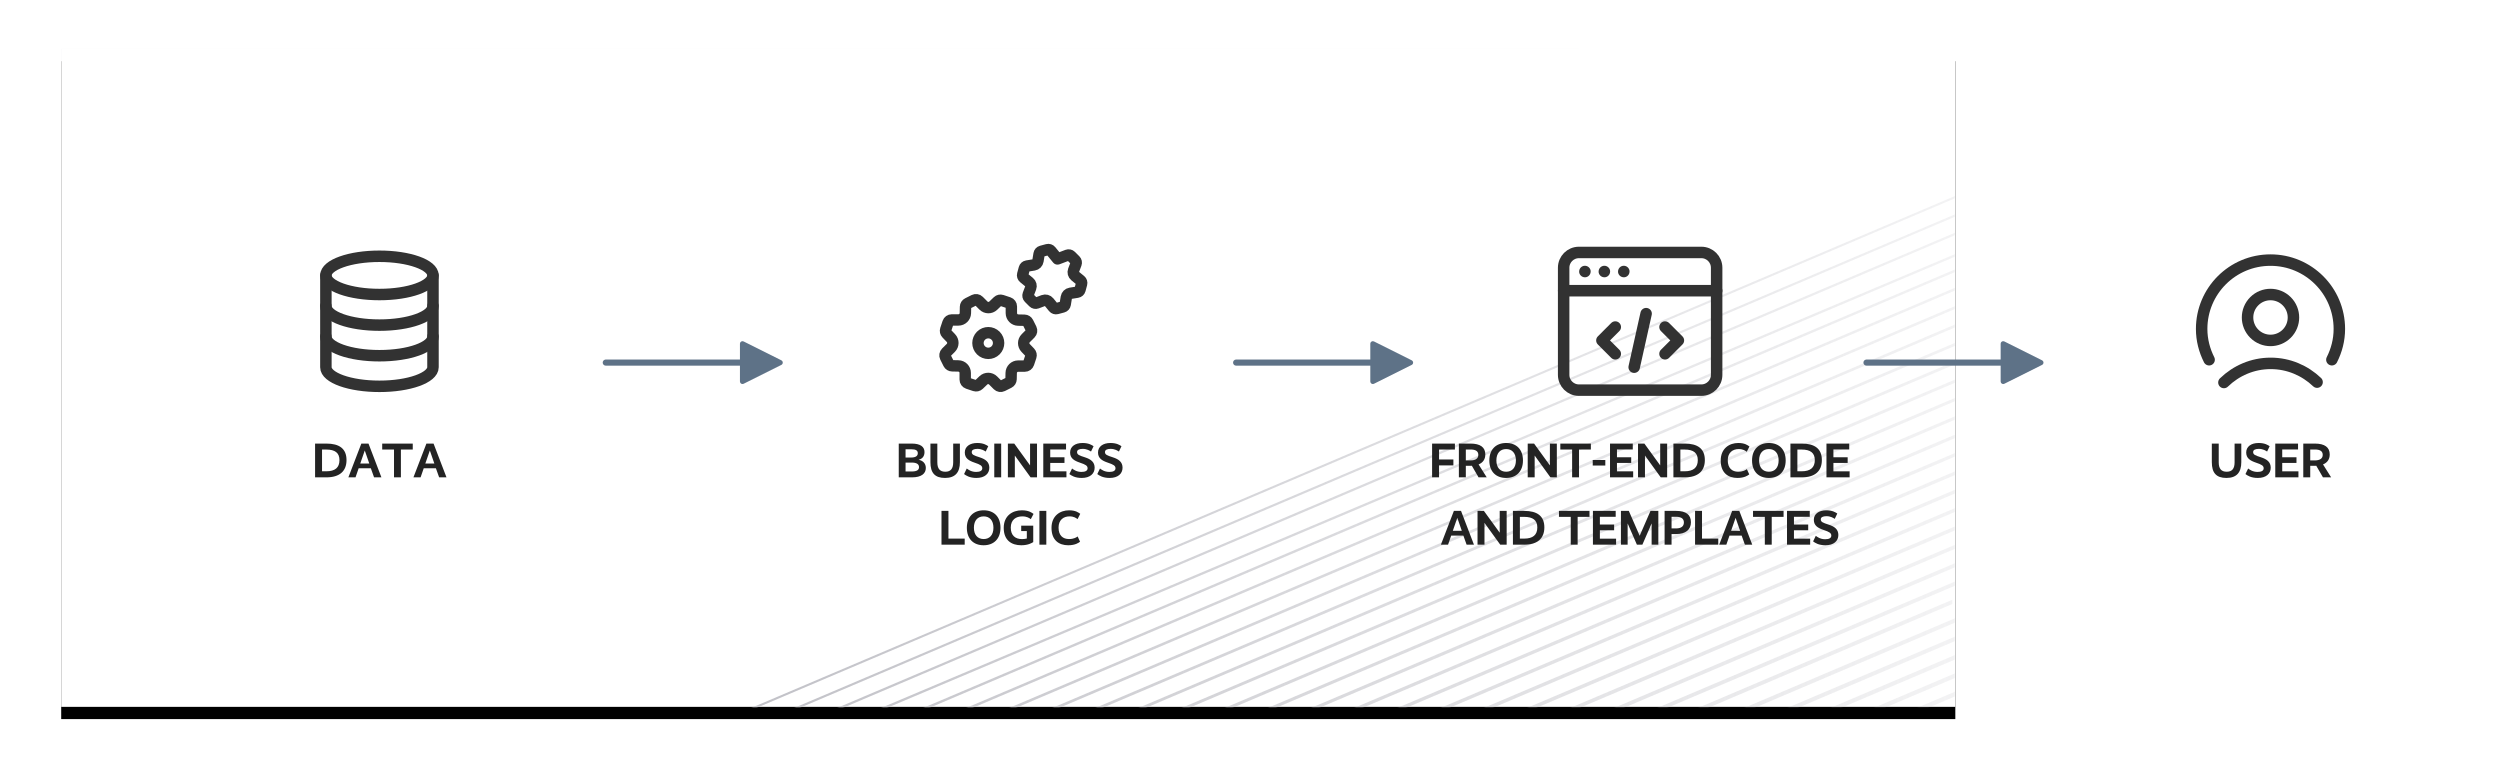 <svg xmlns:xlink="http://www.w3.org/1999/xlink" xmlns="http://www.w3.org/2000/svg" version="1.1" viewBox="0 0 817 255" height="255px" width="817px">
    <title>consciousDecoupling-diagram-1</title>
    <defs>
        <rect height="215" width="496" y="0" x="7.27595761e-12" id="path-1"></rect>
        <rect height="215" width="619" y="0" x="0" id="path-3"></rect>
        <filter id="filter-5" filterUnits="objectBoundingBox" height="129.8%" width="110.3%" y="-13.0%" x="-5.2%">
            <feOffset result="shadowOffsetOuter1" in="SourceAlpha" dy="4" dx="0"></feOffset>
            <feGaussianBlur result="shadowBlurOuter1" in="shadowOffsetOuter1" stdDeviation="10"></feGaussianBlur>
            <feColorMatrix in="shadowBlurOuter1" type="matrix" values="0 0 0 0 0.821   0 0 0 0 0.821   0 0 0 0 0.829  0 0 0 0.6 0"></feColorMatrix>
        </filter>
        <linearGradient id="linearGradient-6" y2="50%" x2="0%" y1="50%" x1="100%">
            <stop offset="0%" stop-opacity="0.2" stop-color="#C1C1C7"></stop>
            <stop offset="100%" stop-color="#C1C1C7"></stop>
        </linearGradient>
    </defs>
    <g fill-rule="evenodd" fill="none" stroke-width="1" stroke="none" id="invision">
        <g transform="translate(-240, -1194)" id="2.1-Ideas-Details-article-1">
            <g transform="translate(260, 1210)" id="consciousDecoupling-diagram-1">
                <g id="container">
                    <mask fill="white" id="mask-2">
                        <use xlink:href="#path-1"></use>
                    </mask>
                    <use xlink:href="#path-1" fill="#EFEFF1" id="background"></use>
                    <mask fill="white" id="mask-4">
                        <use xlink:href="#path-3"></use>
                    </mask>
                    <g id="shadow">
                        <use xlink:href="#path-3" filter="url(#filter-5)" fill-opacity="1" fill="black"></use>
                        <use xlink:href="#path-3" fill-rule="evenodd" fill="#FFFFFF"></use>
                    </g>
                    <path mask="url(#mask-4)" fill-rule="nonzero" fill="url(#linearGradient-6)" id="stripes" d="M619,168 L619,169.334 L231.144,334 L228,334 L619,168 Z M619,174 L619,175.362 L245.211,334 L242,334 L619,174 L619,174 Z M618,180 L618,181.394 L259.274,334 L256,334 L618,180 L618,180 Z M619,186 L619,187.423 L274.348,334 L271,334 L619,186 L619,186 Z M619,192 L619,193.451 L288.414,334 L285,334 L619,192 L619,192 Z M619,198 L619,199.482 L302.486,334 L299,334 L619,198 Z M619,204 L619,205.512 L316.557,334 L313,334 L619,204 L619,204 Z M619,210 L619,211.542 L330.629,334 L327,334 L619,210 L619,210 Z M618,216 L618,217.572 L344.689,334 L341,334 L618,216 Z M619,222 L619,223.6 L359.758,334 L356,334 L619,222 L619,222 Z M619,228 L619,229.63 L373.829,334 L370,334 L619,228 L619,228 Z M619,235 L619,236.645 L387.907,334 L384,334 L619,235 Z M619,240 L619,241.691 L401.973,334 L398,334 L619,240 L619,240 Z M619,246 L619,247.721 L416.048,334 L412,334 L619,246 Z M618,253 L618,254.732 L430.103,334 L426,334 L618,253 L618,253 Z M619,258 L619,259.782 L445.174,334 L441,334 L619,258 Z M619,265 L619,266.788 L459.248,334 L455,334 L619,265 Z M619,270 L619,271.842 L473.317,334 L469,334 L619,270 L619,270 Z M619,277 L619,278.842 L487.397,334 L483,334 L619,277 L619,277 Z M619,283 L619,284.871 L501.475,334 L497,334 L619,283 L619,283 Z M619,288.001 L619,289.938 L516.509,334 L512,334 L619,288 L619,288.001 Z M619,295 L619,296.923 L530.587,334 L526,334 L619,295 L619,295 Z M619,300 L619,302.006 L544.66,334 L540,334 L619,300 L619,300 Z M619,307 L619,308.971 L558.745,334 L554,334 L619,307.001 L619,307 Z M619,313.001 L619,314.992 L572.837,334 L568,334 L619,313 L619,313.001 Z M618,319.001 L618,321.003 L586.805,334 L582,334 L618,319 L618,319.001 Z M619,325 L619,326.994 L601.875,334 L597,334 L613.33,327.32 L619,325 L619,325 Z M619,331 L619,332.885 L616.028,334 L611,334 L618.999,331 L619,331 Z M619,162 L619,163.302 L221,332 L221,330.698 L619,162 L619,162 Z M619,156 L619,157.274 L221,326 L221,324.726 L619,156 Z M619,150 L619,151.243 L221,320 L221,318.757 L619,150 L619,150 Z M619,144 L619,145.213 L221,314 L221,312.787 L619,144 Z M619,138 L619,139.186 L221,308 L221,306.813 L619,138 L619,138 Z M619,132 L619,133.157 L221,302 L221,300.844 L619,132 L619,132 Z M619,126 L619,127.128 L221,296 L221,294.872 L619,126 L619,126 Z M619,120 L619,121.099 L221,290 L221,288.901 L619,120 L619,120 Z M619,114 L619,115.069 L221,284 L221,282.932 L619,114 L619,114 Z M619,108 L619,109.04 L221,278 L221,276.959 L619,108 L619,108 Z M619,102 L619,103.01 L221,272 L221,270.99 L619,102 L619,102 Z M619,96 L619,96.984 L221,266 L221,265.018 L619,96 L619,96 Z M619,90 L619,90.953 L221,260 L221,259.047 L619,90 L619,90 Z M619,84 L619,84.925 L221,254 L221,253.075 L619,84 L619,84 Z M619,78 L619,78.895 L221,248 L221,247.105 L619,78 L619,78 Z M619,72 L619,72.866 L221,242 L221,241.134 L619,72 L619,72 Z M619,67 L619,67.832 L221,236 L221,235.169 L619,67 L619,67 Z M619,60 L619,60.807 L221,230 L221,229.194 L619,60 L619,60 Z M619,54 L619,54.778 L221,224 L221,223.222 L619,54 L619,54 Z M619,48 L619,48.749 L221,218 L221,217.252 L619,48 Z"></path>
                </g>
                <g transform="translate(29, 59)" id="diagram/icon-vertical">
                    <g transform="translate(45, 0)" id="Path">
                        <g stroke-width="3.75" stroke="#323232" transform="translate(12.5, 8.5)" stroke-linejoin="round" stroke-linecap="round">
                            <path d="M0,36.5 C0,39.953 7.835,42.75 17.5,42.75 C27.165,42.75 35,39.953 35,36.5 L35,6.5 C35,3.047 27.165,0.25 17.5,0.25 C7.835,0.25 0,3.047 0,6.5 L0,36.5 Z"></path>
                            <path d="M35,6.5 C35,9.953 27.165,12.75 17.5,12.75 C7.835,12.75 0,9.953 0,6.5"></path>
                            <path d="M35,26.5 C35,29.953 27.165,32.75 17.5,32.75 C7.835,32.75 0,29.953 0,26.5"></path>
                            <path d="M35,16.5 C35,19.953 27.165,22.75 17.5,22.75 C7.835,22.75 0,19.953 0,16.5"></path>
                        </g>
                        <polygon points="0 0 60 0 60 60 0 60"></polygon>
                    </g>
                    <path fill-rule="nonzero" fill="#232323" id="DATA" d="M57.648,81 C61.952,81 64.24,79 64.24,75.352 C64.24,71.608 61.872,69.96 57.648,69.96 L53.968,69.96 L53.968,81 L57.648,81 Z M57.632,79.016 L56.24,79.016 L56.24,71.912 L57.632,71.912 C60.496,71.912 61.936,73 61.936,75.368 C61.936,77.816 60.496,79.016 57.632,79.016 Z M67.184,81 L68.208,78.04 L72.192,78.04 L73.248,81 L75.648,81 L71.424,69.96 L69.088,69.96 L64.848,81 L67.184,81 Z M71.68,76.472 L68.736,76.472 L70.192,72.264 L70.224,72.264 L71.68,76.472 Z M82.016,81 L82.016,71.912 L85.888,71.912 L85.888,69.96 L75.904,69.96 L75.904,71.912 L79.76,71.912 L79.76,81 L82.016,81 Z M88.448,81 L89.472,78.04 L93.456,78.04 L94.512,81 L96.912,81 L92.688,69.96 L90.352,69.96 L86.112,81 L88.448,81 Z M92.944,76.472 L90,76.472 L91.456,72.264 L91.488,72.264 L92.944,76.472 Z"></path>
                </g>
                <g transform="translate(235, 59)" id="diagram/icon-vertical">
                    <g transform="translate(45, 0)" id="Setting,-Edit,-Filter,-Gear.1">
                        <g stroke-width="3.724" stroke="#323232" transform="translate(7.862, 6)" stroke-linejoin="round" stroke-linecap="round" id="Group">
                            <path id="Path" d="M17.496,28.714 C18.814,30.032 18.814,32.168 17.496,33.486 C16.178,34.803 14.042,34.803 12.724,33.486 C11.407,32.168 11.407,30.032 12.724,28.714 C14.042,27.396 16.178,27.396 17.496,28.714"></path>
                            <path id="Path" d="M19.5,17.179 L21.776,17.939 C22.298,18.113 22.65,18.602 22.65,19.15 L22.65,21.333 C22.65,22.572 23.641,23.585 24.88,23.612 L26.945,23.657 C27.42,23.666 27.847,23.937 28.06,24.362 L29.133,26.507 C29.378,26.998 29.282,27.592 28.894,27.982 L27.35,29.523 C26.474,30.4 26.459,31.817 27.315,32.711 L28.743,34.203 C29.071,34.546 29.182,35.04 29.031,35.489 L28.271,37.766 C28.097,38.287 27.608,38.64 27.06,38.64 L24.877,38.64 C23.638,38.64 22.625,39.631 22.598,40.87 L22.553,42.935 C22.543,43.409 22.273,43.836 21.848,44.05 L19.703,45.122 C19.212,45.368 18.618,45.271 18.228,44.884 L16.687,43.34 C15.81,42.463 14.393,42.449 13.499,43.305 L12.007,44.733 C11.664,45.06 11.17,45.172 10.721,45.021 L8.444,44.261 C7.922,44.087 7.57,43.598 7.57,43.049 L7.57,40.867 C7.57,39.628 6.579,38.615 5.34,38.588 L3.277,38.543 C2.803,38.533 2.376,38.263 2.162,37.838 L1.09,35.693 C0.844,35.201 0.941,34.608 1.328,34.218 L2.873,32.676 C3.749,31.8 3.764,30.382 2.907,29.489 L1.48,27.996 C1.152,27.654 1.04,27.16 1.192,26.71 L1.951,24.434 C2.125,23.912 2.614,23.56 3.163,23.56 L5.345,23.56 C6.584,23.56 7.597,22.569 7.625,21.33 L7.669,19.265 C7.679,18.79 7.95,18.363 8.374,18.15 L10.519,17.077 C11.011,16.831 11.604,16.928 11.994,17.316 L13.536,18.86 C14.412,19.736 15.83,19.751 16.724,18.895 L18.216,17.467 C18.554,17.142 19.05,17.03 19.5,17.179 Z"></path>
                            <path id="Path" d="M37.502,19.841 L39.478,19.309 C39.878,19.202 40.178,18.87 40.246,18.46 L40.62,16.154 C40.73,15.486 41.254,14.962 41.921,14.853 L44.225,14.478 C44.635,14.411 44.968,14.11 45.074,13.711 L45.606,11.734 C45.713,11.332 45.576,10.908 45.253,10.644 L43.443,9.165 C42.919,8.735 42.728,8.02 42.967,7.387 L43.798,5.197 C43.945,4.81 43.853,4.37 43.558,4.078 L42.11,2.633 C41.817,2.34 41.378,2.245 40.99,2.392 L37.743,3.623 L35.548,0.937 C35.285,0.614 34.858,0.478 34.458,0.584 L32.482,1.116 C32.082,1.222 31.782,1.555 31.715,1.965 L31.34,4.271 C31.231,4.939 30.707,5.463 30.039,5.572 L27.735,5.947 C27.325,6.014 26.993,6.314 26.886,6.714 L26.354,8.69 C26.248,9.09 26.384,9.517 26.705,9.78 L28.512,11.258 C29.036,11.687 29.227,12.402 28.986,13.035 L28.154,15.225 C28.008,15.612 28.1,16.052 28.395,16.345 L29.843,17.792 C30.136,18.085 30.575,18.18 30.962,18.033 L33.155,17.201 C33.788,16.961 34.503,17.154 34.93,17.678 L36.41,19.488 C36.675,19.811 37.102,19.947 37.502,19.841 L37.502,19.841 Z"></path>
                        </g>
                        <g id="a-link">
                            <polygon points="0.272 0.214 59.858 0.214 59.858 59.8 0.272 59.8" id="a"></polygon>
                        </g>
                        <g id="a-link">
                            <polygon points="0.272 0.214 59.858 0.214 59.858 59.8 0.272 59.8" id="a"></polygon>
                        </g>
                    </g>
                    <path fill-rule="nonzero" fill="#232323" id="BUSINESSLOGIC" d="M43.016,81 C46.136,81 47.56,79.752 47.56,77.928 C47.56,76.392 46.504,75.496 45.24,75.272 L45.24,75.24 C46.28,74.984 47.128,74.232 47.128,72.728 C47.128,71.032 45.832,69.96 42.936,69.96 L38.712,69.96 L38.712,81 L43.016,81 Z M42.776,74.52 L40.936,74.52 L40.936,71.816 L42.776,71.816 C44.312,71.816 44.936,72.232 44.936,73.112 C44.936,73.96 44.296,74.52 42.776,74.52 Z M42.936,79.08 L40.936,79.08 L40.936,76.168 L42.936,76.168 C44.584,76.168 45.336,76.712 45.336,77.656 C45.336,78.584 44.632,79.08 42.936,79.08 Z M53.848,81.192 C57.176,81.192 58.696,79.368 58.696,76.04 L58.696,69.96 L56.504,69.96 L56.504,76.088 C56.504,78.216 55.64,79.16 53.928,79.16 C52.184,79.16 51.32,78.216 51.32,76.088 L51.32,69.96 L49.064,69.96 L49.064,76.04 C49.064,79.528 50.504,81.192 53.848,81.192 Z M64.104,81.192 C66.808,81.192 68.312,79.8 68.312,77.848 C68.312,76.008 67.096,75.08 65.16,74.456 C63.208,73.832 62.568,73.576 62.568,72.728 C62.568,72.04 63.24,71.688 64.424,71.688 C65.8,71.688 66.712,72.296 67.128,72.568 L67.96,70.824 C67.432,70.472 66.44,69.768 64.36,69.768 C61.912,69.768 60.296,70.952 60.296,72.872 C60.296,74.776 61.624,75.56 63.512,76.2 C65.4,76.824 66.008,77.224 66.008,78.04 C66.008,78.84 65.272,79.224 63.992,79.224 C62.392,79.224 61.368,78.44 60.936,78.104 L60.056,79.928 C60.712,80.408 61.848,81.192 64.104,81.192 Z M72.184,81 L72.184,69.96 L69.928,69.96 L69.928,81 L72.184,81 Z M76.648,81 L76.648,73.896 L76.664,73.896 L81.8,81 L83.896,81 L83.896,69.96 L81.624,69.96 L81.624,77.064 L81.608,77.064 L76.456,69.96 L74.376,69.96 L74.376,81 L76.648,81 Z M93.512,81 L93.512,79.032 L88.216,79.032 L88.216,76.28 L92.872,76.28 L92.872,74.424 L88.216,74.424 L88.216,71.88 L93.384,71.88 L93.384,69.96 L85.944,69.96 L85.944,81 L93.512,81 Z M98.52,81.192 C101.224,81.192 102.728,79.8 102.728,77.848 C102.728,76.008 101.512,75.08 99.576,74.456 C97.624,73.832 96.984,73.576 96.984,72.728 C96.984,72.04 97.656,71.688 98.84,71.688 C100.216,71.688 101.128,72.296 101.544,72.568 L102.376,70.824 C101.848,70.472 100.856,69.768 98.776,69.768 C96.328,69.768 94.712,70.952 94.712,72.872 C94.712,74.776 96.04,75.56 97.928,76.2 C99.816,76.824 100.424,77.224 100.424,78.04 C100.424,78.84 99.688,79.224 98.408,79.224 C96.808,79.224 95.784,78.44 95.352,78.104 L94.472,79.928 C95.128,80.408 96.264,81.192 98.52,81.192 Z M107.64,81.192 C110.344,81.192 111.848,79.8 111.848,77.848 C111.848,76.008 110.632,75.08 108.696,74.456 C106.744,73.832 106.104,73.576 106.104,72.728 C106.104,72.04 106.776,71.688 107.96,71.688 C109.336,71.688 110.248,72.296 110.664,72.568 L111.496,70.824 C110.968,70.472 109.976,69.768 107.896,69.768 C105.448,69.768 103.832,70.952 103.832,72.872 C103.832,74.776 105.16,75.56 107.048,76.2 C108.936,76.824 109.544,77.224 109.544,78.04 C109.544,78.84 108.808,79.224 107.528,79.224 C105.928,79.224 104.904,78.44 104.472,78.104 L103.592,79.928 C104.248,80.408 105.384,81.192 107.64,81.192 Z M60.264,103 L60.264,101.016 L54.952,101.016 L54.952,91.96 L52.68,91.96 L52.68,103 L60.264,103 Z M66.456,103.192 C69.736,103.192 71.96,101.128 71.96,97.48 C71.96,93.832 69.784,91.768 66.472,91.768 C63.192,91.768 60.968,93.832 60.968,97.48 C60.968,101.128 63.144,103.192 66.456,103.192 Z M66.472,101.16 C64.52,101.16 63.272,99.832 63.272,97.464 C63.272,95.096 64.52,93.752 66.472,93.752 C68.408,93.752 69.656,95.096 69.656,97.464 C69.656,99.832 68.408,101.16 66.472,101.16 Z M78.744,103.192 C81.048,103.192 82.232,102.424 82.664,102.152 L82.664,96.792 L78.728,96.792 L78.728,98.552 L80.568,98.552 L80.568,100.984 C80.136,101.096 79.624,101.176 79,101.176 C76.84,101.176 75.32,100.04 75.32,97.432 C75.32,94.824 77.048,93.752 79.08,93.752 C80.6,93.752 81.384,94.296 81.864,94.664 L82.76,92.952 C82.232,92.552 81.208,91.768 78.936,91.768 C75.848,91.768 73.016,93.56 73.016,97.512 C73.016,101.56 75.544,103.192 78.744,103.192 Z M86.936,103 L86.936,91.96 L84.68,91.96 L84.68,103 L86.936,103 Z M94.088,103.192 C96.376,103.192 97.512,102.392 97.96,102.024 L97.176,100.312 C96.792,100.6 95.944,101.16 94.344,101.16 C92.36,101.16 90.936,100.008 90.936,97.416 C90.936,94.888 92.568,93.752 94.52,93.752 C95.992,93.752 96.68,94.312 97.144,94.648 L98.024,92.92 C97.464,92.52 96.552,91.768 94.376,91.768 C91.432,91.768 88.632,93.56 88.632,97.512 C88.632,101.496 91.016,103.192 94.088,103.192 Z"></path>
                </g>
                <g transform="translate(441, 59)" id="diagram/icon-vertical">
                    <g transform="translate(45, 0)" id="Browser,-Internet,-Web,-Network,-Code">
                        <g stroke-width="3.75" stroke="#323232" transform="translate(5, 7.5)" stroke-linejoin="round" stroke-linecap="round" id="Group">
                            <path id="Path" d="M45,45 L5,45 C2.237,45 0,42.763 0,40 L0,5 C0,2.237 2.237,0 5,0 L45,0 C47.763,0 50,2.237 50,5 L50,40 C50,42.763 47.763,45 45,45 Z"></path>
                            <line id="Path" y2="12.5" x2="50" y1="12.5" x1="0"></line>
                            <path id="Path" d="M6.947,6.225 C6.94,6.225 6.935,6.23 6.935,6.237 C6.935,6.245 6.94,6.25 6.947,6.25 C6.955,6.25 6.96,6.245 6.96,6.237 C6.96,6.23 6.955,6.225 6.947,6.225"></path>
                            <path id="Path" d="M13.305,6.225 C13.297,6.225 13.293,6.23 13.293,6.237 C13.293,6.245 13.3,6.25 13.305,6.25 C13.312,6.25 13.318,6.245 13.318,6.237 C13.318,6.23 13.312,6.225 13.305,6.225"></path>
                            <path id="Path" d="M19.652,6.225 C19.645,6.225 19.64,6.23 19.64,6.237 C19.64,6.245 19.645,6.25 19.652,6.25 C19.66,6.25 19.665,6.245 19.665,6.237 C19.665,6.23 19.66,6.225 19.652,6.225"></path>
                            <line id="Path" y2="37.5" x2="23.05" y1="20" x1="26.95"></line>
                            <polyline points="33.125 24.375 37.5 28.75 33.125 33.125" id="Path"></polyline>
                            <polyline points="16.875 33.125 12.5 28.75 16.875 24.375" id="Path"></polyline>
                        </g>
                        <polygon points="0 0 60 0 60 60 0 60" id="Path"></polygon>
                    </g>
                    <path fill-rule="nonzero" fill="#232323" id="FRONT-ENDCODEANDTEMPLATES" d="M9.28,81 L9.28,77.096 L13.968,77.096 L13.968,75.144 L9.28,75.144 L9.28,71.912 L14.464,71.912 L14.464,69.96 L7.008,69.96 L7.008,81 L9.28,81 Z M18.032,81 L18.032,77.224 L19.52,77.224 C19.68,77.224 19.84,77.224 20,77.208 L22.192,81 L24.864,81 L22.208,76.776 C23.632,76.2 24.4,75.08 24.4,73.512 C24.4,71.16 22.752,69.96 19.52,69.96 L15.76,69.96 L15.76,81 L18.032,81 Z M19.52,75.464 L18.032,75.464 L18.032,71.896 L19.552,71.896 C21.328,71.896 22.112,72.504 22.112,73.656 C22.112,74.76 21.296,75.464 19.52,75.464 Z M31.2,81.192 C34.48,81.192 36.704,79.128 36.704,75.48 C36.704,71.832 34.528,69.768 31.216,69.768 C27.936,69.768 25.712,71.832 25.712,75.48 C25.712,79.128 27.888,81.192 31.2,81.192 Z M31.216,79.16 C29.264,79.16 28.016,77.832 28.016,75.464 C28.016,73.096 29.264,71.752 31.216,71.752 C33.152,71.752 34.4,73.096 34.4,75.464 C34.4,77.832 33.152,79.16 31.216,79.16 Z M40.528,81 L40.528,73.896 L40.544,73.896 L45.68,81 L47.776,81 L47.776,69.96 L45.504,69.96 L45.504,77.064 L45.488,77.064 L40.336,69.96 L38.256,69.96 L38.256,81 L40.528,81 Z M55.024,81 L55.024,71.912 L58.896,71.912 L58.896,69.96 L48.912,69.96 L48.912,71.912 L52.768,71.912 L52.768,81 L55.024,81 Z M63.616,77.144 L63.616,75.336 L59.504,75.336 L59.504,77.144 L63.616,77.144 Z M72.72,81 L72.72,79.032 L67.424,79.032 L67.424,76.28 L72.08,76.28 L72.08,74.424 L67.424,74.424 L67.424,71.88 L72.592,71.88 L72.592,69.96 L65.152,69.96 L65.152,81 L72.72,81 Z M76.576,81 L76.576,73.896 L76.592,73.896 L81.728,81 L83.824,81 L83.824,69.96 L81.552,69.96 L81.552,77.064 L81.536,77.064 L76.384,69.96 L74.304,69.96 L74.304,81 L76.576,81 Z M89.552,81 C93.856,81 96.144,79 96.144,75.352 C96.144,71.608 93.776,69.96 89.552,69.96 L85.872,69.96 L85.872,81 L89.552,81 Z M89.536,79.016 L88.144,79.016 L88.144,71.912 L89.536,71.912 C92.4,71.912 93.84,73 93.84,75.368 C93.84,77.816 92.4,79.016 89.536,79.016 Z M106.784,81.192 C109.072,81.192 110.208,80.392 110.656,80.024 L109.872,78.312 C109.488,78.6 108.64,79.16 107.04,79.16 C105.056,79.16 103.632,78.008 103.632,75.416 C103.632,72.888 105.264,71.752 107.216,71.752 C108.688,71.752 109.376,72.312 109.84,72.648 L110.72,70.92 C110.16,70.52 109.248,69.768 107.072,69.768 C104.128,69.768 101.328,71.56 101.328,75.512 C101.328,79.496 103.712,81.192 106.784,81.192 Z M117.056,81.192 C120.336,81.192 122.56,79.128 122.56,75.48 C122.56,71.832 120.384,69.768 117.072,69.768 C113.792,69.768 111.568,71.832 111.568,75.48 C111.568,79.128 113.744,81.192 117.056,81.192 Z M117.072,79.16 C115.12,79.16 113.872,77.832 113.872,75.464 C113.872,73.096 115.12,71.752 117.072,71.752 C119.008,71.752 120.256,73.096 120.256,75.464 C120.256,77.832 119.008,79.16 117.072,79.16 Z M127.792,81 C132.096,81 134.384,79 134.384,75.352 C134.384,71.608 132.016,69.96 127.792,69.96 L124.112,69.96 L124.112,81 L127.792,81 Z M127.776,79.016 L126.384,79.016 L126.384,71.912 L127.776,71.912 C130.64,71.912 132.08,73 132.08,75.368 C132.08,77.816 130.64,79.016 127.776,79.016 Z M143.456,81 L143.456,79.032 L138.16,79.032 L138.16,76.28 L142.816,76.28 L142.816,74.424 L138.16,74.424 L138.16,71.88 L143.328,71.88 L143.328,69.96 L135.888,69.96 L135.888,81 L143.456,81 Z M12.224,103 L13.248,100.04 L17.232,100.04 L18.288,103 L20.688,103 L16.464,91.96 L14.128,91.96 L9.888,103 L12.224,103 Z M16.72,98.472 L13.776,98.472 L15.232,94.264 L15.264,94.264 L16.72,98.472 Z M24.128,103 L24.128,95.896 L24.144,95.896 L29.28,103 L31.376,103 L31.376,91.96 L29.104,91.96 L29.104,99.064 L29.088,99.064 L23.936,91.96 L21.856,91.96 L21.856,103 L24.128,103 Z M37.104,103 C41.408,103 43.696,101 43.696,97.352 C43.696,93.608 41.328,91.96 37.104,91.96 L33.424,91.96 L33.424,103 L37.104,103 Z M37.088,101.016 L35.696,101.016 L35.696,93.912 L37.088,93.912 C39.952,93.912 41.392,95 41.392,97.368 C41.392,99.816 39.952,101.016 37.088,101.016 Z M54.576,103 L54.576,93.912 L58.448,93.912 L58.448,91.96 L48.464,91.96 L48.464,93.912 L52.32,93.912 L52.32,103 L54.576,103 Z M67.136,103 L67.136,101.032 L61.84,101.032 L61.84,98.28 L66.496,98.28 L66.496,96.424 L61.84,96.424 L61.84,93.88 L67.008,93.88 L67.008,91.96 L59.568,91.96 L59.568,103 L67.136,103 Z M70.912,103 L70.912,96.12 L70.944,96.12 L73.936,103 L75.728,103 L78.72,96.12 L78.752,96.12 L78.752,103 L80.944,103 L80.944,91.96 L78.384,91.96 L74.864,100.056 L74.832,100.056 L71.296,91.96 L68.72,91.96 L68.72,103 L70.912,103 Z M85.264,103 L85.264,99.528 L86.736,99.528 C89.888,99.528 91.6,98.088 91.6,95.672 C91.6,93.24 90.032,91.96 86.768,91.96 L82.992,91.96 L82.992,103 L85.264,103 Z M86.736,97.688 L85.264,97.688 L85.264,93.88 L86.736,93.88 C88.496,93.88 89.296,94.552 89.296,95.736 C89.296,96.936 88.496,97.688 86.736,97.688 Z M100.528,103 L100.528,101.016 L95.216,101.016 L95.216,91.96 L92.944,91.96 L92.944,103 L100.528,103 Z M103.168,103 L104.192,100.04 L108.176,100.04 L109.232,103 L111.632,103 L107.408,91.96 L105.072,91.96 L100.832,103 L103.168,103 Z M107.664,98.472 L104.72,98.472 L106.176,94.264 L106.208,94.264 L107.664,98.472 Z M118,103 L118,93.912 L121.872,93.912 L121.872,91.96 L111.888,91.96 L111.888,93.912 L115.744,93.912 L115.744,103 L118,103 Z M130.56,103 L130.56,101.032 L125.264,101.032 L125.264,98.28 L129.92,98.28 L129.92,96.424 L125.264,96.424 L125.264,93.88 L130.432,93.88 L130.432,91.96 L122.992,91.96 L122.992,103 L130.56,103 Z M135.568,103.192 C138.272,103.192 139.776,101.8 139.776,99.848 C139.776,98.008 138.56,97.08 136.624,96.456 C134.672,95.832 134.032,95.576 134.032,94.728 C134.032,94.04 134.704,93.688 135.888,93.688 C137.264,93.688 138.176,94.296 138.592,94.568 L139.424,92.824 C138.896,92.472 137.904,91.768 135.824,91.768 C133.376,91.768 131.76,92.952 131.76,94.872 C131.76,96.776 133.088,97.56 134.976,98.2 C136.864,98.824 137.472,99.224 137.472,100.04 C137.472,100.84 136.736,101.224 135.456,101.224 C133.856,101.224 132.832,100.44 132.4,100.104 L131.52,101.928 C132.176,102.408 133.312,103.192 135.568,103.192 Z"></path>
                </g>
                <g transform="translate(647, 59)" id="diagram/icon-vertical">
                    <g transform="translate(45, 0)" id="User,Profile.3">
                        <g stroke-width="3.75" stroke="#323232" transform="translate(7.5, 10)" stroke-linejoin="round" stroke-linecap="round" id="Group">
                            <path id="Path" d="M7.275,40 C11.258,36.13 16.645,33.75 22.558,33.75 C28.413,33.75 33.742,36.083 37.722,39.88"></path>
                            <path id="Path" d="M27.803,13.447 C30.732,16.376 30.732,21.124 27.803,24.053 C24.874,26.982 20.126,26.982 17.197,24.053 C14.268,21.124 14.268,16.376 17.197,13.447 C20.126,10.518 24.874,10.518 27.803,13.447"></path>
                            <path id="Path" d="M2.438,32.562 C0.912,29.527 0,26.13 0,22.5 C0,10.065 10.065,-4.4408921e-15 22.5,-4.4408921e-15 C34.935,-4.4408921e-15 45,10.065 45,22.5 C45,26.125 44.093,29.525 42.557,32.557"></path>
                        </g>
                        <polygon points="0 0 60 0 60 60 0 60" id="Path"></polygon>
                    </g>
                    <path fill-rule="nonzero" fill="#232323" id="USER" d="M60.608,81.192 C63.936,81.192 65.456,79.368 65.456,76.04 L65.456,69.96 L63.264,69.96 L63.264,76.088 C63.264,78.216 62.4,79.16 60.688,79.16 C58.944,79.16 58.08,78.216 58.08,76.088 L58.08,69.96 L55.824,69.96 L55.824,76.04 C55.824,79.528 57.264,81.192 60.608,81.192 Z M70.864,81.192 C73.568,81.192 75.072,79.8 75.072,77.848 C75.072,76.008 73.856,75.08 71.92,74.456 C69.968,73.832 69.328,73.576 69.328,72.728 C69.328,72.04 70,71.688 71.184,71.688 C72.56,71.688 73.472,72.296 73.888,72.568 L74.72,70.824 C74.192,70.472 73.2,69.768 71.12,69.768 C68.672,69.768 67.056,70.952 67.056,72.872 C67.056,74.776 68.384,75.56 70.272,76.2 C72.16,76.824 72.768,77.224 72.768,78.04 C72.768,78.84 72.032,79.224 70.752,79.224 C69.152,79.224 68.128,78.44 67.696,78.104 L66.816,79.928 C67.472,80.408 68.608,81.192 70.864,81.192 Z M84.128,81 L84.128,79.032 L78.832,79.032 L78.832,76.28 L83.488,76.28 L83.488,74.424 L78.832,74.424 L78.832,71.88 L84,71.88 L84,69.96 L76.56,69.96 L76.56,81 L84.128,81 Z M87.984,81 L87.984,77.224 L89.472,77.224 C89.632,77.224 89.792,77.224 89.952,77.208 L92.144,81 L94.816,81 L92.16,76.776 C93.584,76.2 94.352,75.08 94.352,73.512 C94.352,71.16 92.704,69.96 89.472,69.96 L85.712,69.96 L85.712,81 L87.984,81 Z M89.472,75.464 L87.984,75.464 L87.984,71.896 L89.504,71.896 C91.28,71.896 92.064,72.504 92.064,73.656 C92.064,74.76 91.248,75.464 89.472,75.464 Z"></path>
                </g>
                <g fill-rule="nonzero" fill="#5E7287" transform="translate(176.5, 102)" id="Group">
                    <g id="arrow">
                        <path d="M46.149,-6.5 C46.279,-6.5 46.407,-6.47 46.523,-6.412 L46.523,-6.412 L58.853,-0.247 C59.265,-0.041 59.432,0.461 59.226,0.873 C59.145,1.035 59.014,1.166 58.853,1.247 L58.853,1.247 L46.523,7.412 C46.11,7.618 45.609,7.451 45.403,7.038 C45.345,6.922 45.314,6.794 45.314,6.665 L45.314,6.665 L45.314,1.5 L1.463,1.5 C0.911,1.5 0.463,1.052 0.463,0.5 C0.463,-0.013 0.849,-0.436 1.347,-0.493 L1.463,-0.5 L45.314,-0.5 L45.314,-5.665 C45.314,-6.091 45.633,-6.442 46.045,-6.493 Z" id="Path-3"></path>
                    </g>
                </g>
                <g fill-rule="nonzero" fill="#5E7287" transform="translate(382.5, 102)" id="Group">
                    <g id="arrow">
                        <path d="M46.149,-6.5 C46.279,-6.5 46.407,-6.47 46.523,-6.412 L46.523,-6.412 L58.853,-0.247 C59.265,-0.041 59.432,0.461 59.226,0.873 C59.145,1.035 59.014,1.166 58.853,1.247 L58.853,1.247 L46.523,7.412 C46.11,7.618 45.609,7.451 45.403,7.038 C45.345,6.922 45.314,6.794 45.314,6.665 L45.314,6.665 L45.314,1.5 L1.463,1.5 C0.911,1.5 0.463,1.052 0.463,0.5 C0.463,-0.013 0.849,-0.436 1.347,-0.493 L1.463,-0.5 L45.314,-0.5 L45.314,-5.665 C45.314,-6.091 45.633,-6.442 46.045,-6.493 Z" id="Path-3"></path>
                    </g>
                </g>
                <g fill-rule="nonzero" fill="#5E7287" transform="translate(588.5, 102)" id="Group">
                    <g id="arrow">
                        <path d="M46.149,-6.5 C46.279,-6.5 46.407,-6.47 46.523,-6.412 L46.523,-6.412 L58.853,-0.247 C59.265,-0.041 59.432,0.461 59.226,0.873 C59.145,1.035 59.014,1.166 58.853,1.247 L58.853,1.247 L46.523,7.412 C46.11,7.618 45.609,7.451 45.403,7.038 C45.345,6.922 45.314,6.794 45.314,6.665 L45.314,6.665 L45.314,1.5 L1.463,1.5 C0.911,1.5 0.463,1.052 0.463,0.5 C0.463,-0.013 0.849,-0.436 1.347,-0.493 L1.463,-0.5 L45.314,-0.5 L45.314,-5.665 C45.314,-6.091 45.633,-6.442 46.045,-6.493 Z" id="Path-3"></path>
                    </g>
                </g>
            </g>
        </g>
    </g>
</svg>